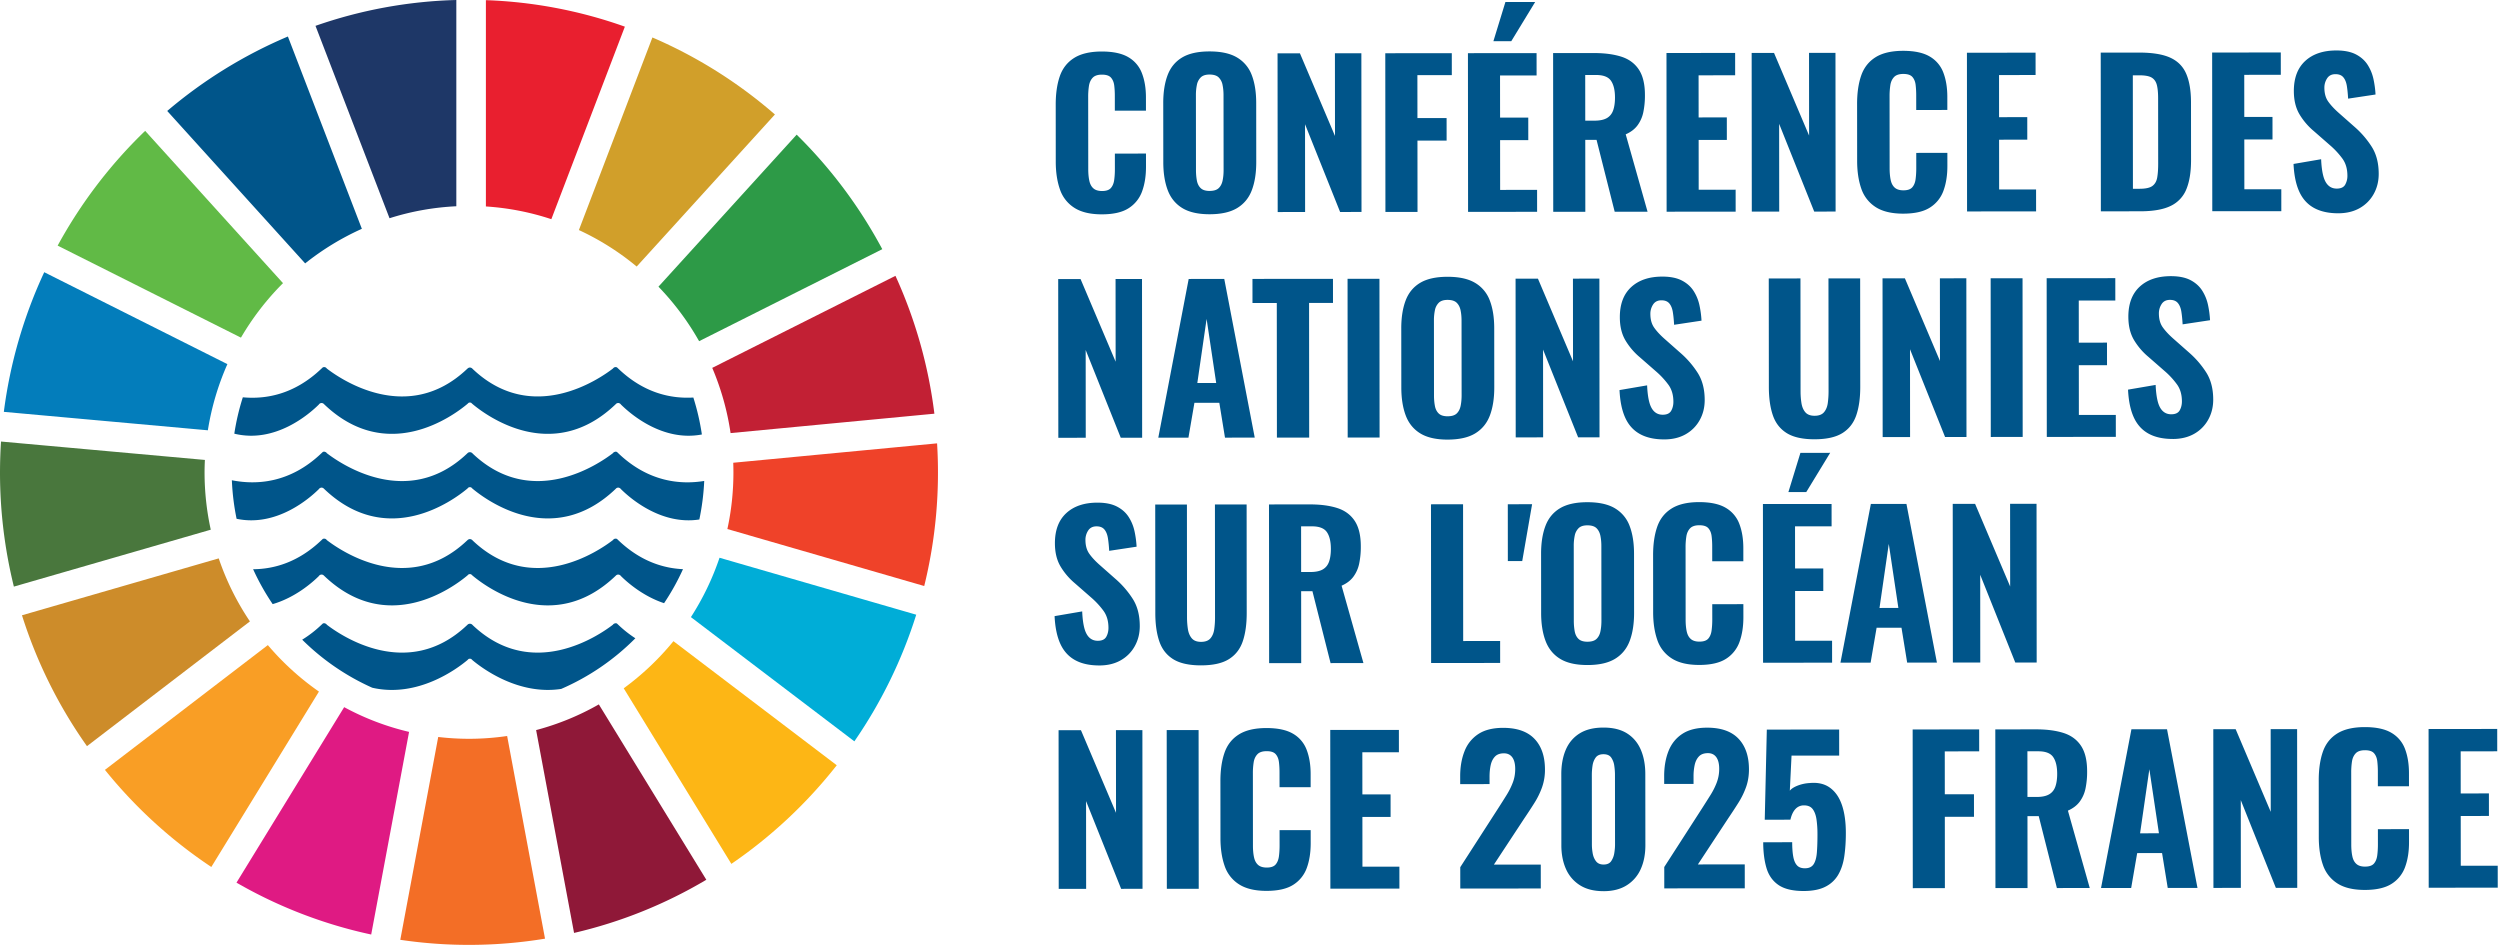 <?xml version="1.0" encoding="UTF-8"?> <svg xmlns="http://www.w3.org/2000/svg" width="254" height="96" fill="none"><g clip-path="url(#a)"><path fill="#00558A" d="M32.48 58.438a.34.34 0 0 1 .186-.062.33.33 0 0 1 .246.106c6.424 6.177 13.159 1.174 14.56 0l.138-.127a.3.3 0 0 1 .128-.026c.048 0 .096.007.134.026l.139.127c1.4 1.174 8.136 6.177 14.559 0 .001-.003.01-.008.013-.014a.33.33 0 0 1 .228-.092c.07 0 .134.026.186.062a.4.4 0 0 1 .095.096c.612.606 2.223 2.038 4.378 2.75a24 24 0 0 0 1.922-3.456c-2.036-.093-4.348-.824-6.561-2.934-.047-.044-.095-.087-.143-.138a.4.4 0 0 0-.144-.03c-.034 0-.071.009-.101.015a.4.4 0 0 0-.172.134c-1.467 1.127-8.203 5.721-14.202.084l-.087-.087a.37.37 0 0 0-.244-.101.36.36 0 0 0-.234.101l-.094.087c-5.995 5.637-12.738 1.043-14.204-.084a.36.36 0 0 0-.166-.134c-.035-.006-.07-.016-.108-.016a.4.4 0 0 0-.14.031c-.045.05-.097.094-.145.138-2.348 2.239-4.806 2.924-6.929 2.94a24 24 0 0 0 1.986 3.544c2.309-.67 4.046-2.21 4.687-2.844a.3.3 0 0 1 .09-.096M62.83 46.06l-.142-.135a.27.27 0 0 0-.245-.008.3.3 0 0 0-.172.127c-1.466 1.125-8.203 5.721-14.202.083l-.088-.089a.35.35 0 0 0-.243-.095.33.33 0 0 0-.235.095l-.093.089c-5.995 5.638-12.738 1.042-14.204-.084a.28.28 0 0 0-.166-.127.27.27 0 0 0-.248.008 3 3 0 0 1-.146.137c-3.204 3.05-6.613 3.224-9.09 2.733.057 1.336.219 2.644.482 3.915 4.055.856 7.404-2.07 8.353-3.009a.35.35 0 0 1 .275-.158.33.33 0 0 1 .23.095q.006.008.016.015c6.422 6.168 13.159 1.169 14.56 0l.138-.132a.3.3 0 0 1 .128-.022q.074-.001.135.022l.138.132c1.4 1.169 8.135 6.168 14.56 0 0-.004.007-.009.012-.015a.32.32 0 0 1 .227-.095.34.34 0 0 1 .186.064.4.4 0 0 1 .096.094c.917.91 4.082 3.68 7.961 3.08a24.4 24.4 0 0 0 .496-3.915c-2.44.398-5.674.094-8.718-2.804m1.721 18.787a11.7 11.7 0 0 1-1.721-1.358q-.07-.065-.143-.136a.28.28 0 0 0-.245-.008.3.3 0 0 0-.172.127c-1.466 1.126-8.203 5.721-14.202.083l-.088-.088a.35.35 0 0 0-.243-.095.33.33 0 0 0-.235.095l-.093.088c-5.995 5.638-12.738 1.043-14.204-.083a.28.28 0 0 0-.166-.127.27.27 0 0 0-.248.008 3 3 0 0 1-.146.136 11.6 11.6 0 0 1-1.943 1.501 24 24 0 0 0 7.12 4.883c4.617 1.058 8.608-1.924 9.65-2.793l.137-.132a.3.3 0 0 1 .128-.021q.074-.001.135.021l.138.132c.992.828 4.665 3.577 9.007 2.914a24.1 24.1 0 0 0 7.534-5.147M62.83 37.464q-.069-.063-.142-.137a.4.4 0 0 0-.144-.031c-.034 0-.071.01-.101.016a.4.4 0 0 0-.172.134c-1.467 1.127-8.203 5.72-14.202.083l-.087-.086a.37.37 0 0 0-.244-.102.36.36 0 0 0-.234.102l-.094.086c-5.995 5.638-12.738 1.044-14.204-.084a.37.37 0 0 0-.166-.133c-.035-.006-.07-.016-.108-.016a.4.4 0 0 0-.14.03c-.045.051-.097.095-.145.138-2.745 2.618-5.644 3.12-7.976 2.902a24 24 0 0 0-.865 3.696c4.159 1.02 7.618-2.001 8.585-2.957a.3.3 0 0 1 .09-.097.34.34 0 0 1 .185-.061.33.33 0 0 1 .246.106c6.424 6.177 13.159 1.174 14.56 0l.138-.127a.3.3 0 0 1 .128-.026c.048 0 .096.007.134.026l.139.127c1.4 1.174 8.136 6.177 14.559 0 .001-.003.01-.009.013-.015a.33.33 0 0 1 .228-.091c.07 0 .134.025.186.061.039.023.066.06.095.096.938.93 4.222 3.804 8.219 3.038a24 24 0 0 0-.867-3.753c-2.267.133-5.008-.44-7.613-2.925"></path><path fill="#61BA46" d="M24.482 34.304a27.2 27.2 0 0 1 4.271-5.536L14.748 13.295a48.3 48.3 0 0 0-8.891 11.661z"></path><path fill="#D19F2A" d="M58.815 23.374a26.7 26.7 0 0 1 5.873 3.707l14.044-15.45a47.7 47.7 0 0 0-12.447-7.824z"></path><path fill="#C22034" d="m90.978 28.025-18.614 9.35a27 27 0 0 1 1.863 6.626l20.707-1.97a47.9 47.9 0 0 0-3.956-14.006"></path><path fill="#2D9A47" d="m71.028 34.665 18.612-9.348a48.2 48.2 0 0 0-8.698-11.636L66.899 29.127a27.2 27.2 0 0 1 4.13 5.537"></path><path fill="#49773D" d="M20.783 47.992c0-.422.014-.844.033-1.263L.104 44.86A50 50 0 0 0 0 47.992c0 4.002.493 7.89 1.41 11.607l20.003-5.782a27.3 27.3 0 0 1-.63-5.825"></path><path fill="#FDB615" d="M68.422 65.143a27.3 27.3 0 0 1-5.052 4.787l10.936 17.84a48.2 48.2 0 0 0 10.709-10.02z"></path><path fill="#EF4229" d="M74.516 47.992c0 1.975-.21 3.902-.615 5.757l20 5.79a48.2 48.2 0 0 0 1.306-14.494l-20.709 1.97q.017.489.018.977"></path><path fill="#F99E25" d="M27.214 65.542 10.66 78.218a48.2 48.2 0 0 0 10.81 9.867l10.934-17.82a27.2 27.2 0 0 1-5.19-4.723"></path><path fill="#037DBB" d="M21.119 43.718a27 27 0 0 1 1.984-6.722l-18.608-9.34A48 48 0 0 0 .39 41.845z"></path><path fill="#8F1838" d="m71.762 89.383-10.92-17.816a26.6 26.6 0 0 1-6.373 2.61l3.855 20.608a47.1 47.1 0 0 0 13.438-5.402"></path><path fill="#00ADD7" d="M73.104 56.667a27.2 27.2 0 0 1-2.907 6.032l16.607 12.62a48 48 0 0 0 6.285-12.865z"></path><path fill="#F36E26" d="M51.525 74.778a27 27 0 0 1-3.875.284 27 27 0 0 1-3.127-.186L40.67 95.485a47.5 47.5 0 0 0 14.704-.117z"></path><path fill="#E91F2F" d="M49.367 20.976a26.5 26.5 0 0 1 6.649 1.293l7.47-19.56A47 47 0 0 0 49.367.016z"></path><path fill="#DF1A83" d="M41.562 74.36a26.6 26.6 0 0 1-6.595-2.513l-10.94 17.829a47.2 47.2 0 0 0 13.687 5.271z"></path><path fill="#1E3767" d="M39.575 22.173a26.5 26.5 0 0 1 6.788-1.217V0a47.1 47.1 0 0 0-14.309 2.626z"></path><path fill="#CD8C2A" d="M25.392 63.134a27 27 0 0 1-3.169-6.402l-19.99 5.78A48 48 0 0 0 8.837 75.81z"></path><path fill="#00558A" d="M31.004 26.76a27 27 0 0 1 5.761-3.513L29.25 3.709a47.6 47.6 0 0 0-12.26 7.565zm80.949-4.983q-1.78 0-2.816-.675a3.56 3.56 0 0 1-1.454-1.88q-.417-1.203-.418-2.796l-.004-5.793q-.002-1.672.412-2.877t1.451-1.862 2.815-.66q1.718 0 2.697.575a3.16 3.16 0 0 1 1.384 1.632q.407 1.055.407 2.448l.002 1.353-3.162.003-.001-1.513q0-.557-.06-1.045t-.327-.796-.919-.308q-.651 0-.948.32-.296.319-.375.826a7.4 7.4 0 0 0-.078 1.125l.007 7.326q0 .676.109 1.184t.416.776q.306.268.879.268.632 0 .899-.31.266-.307.335-.826.07-.517.068-1.095l-.001-1.572 3.161-.003.001 1.334q.002 1.413-.393 2.498a3.36 3.36 0 0 1-1.361 1.713q-.969.629-2.726.63m10.945-.009q-1.758 0-2.786-.635-1.029-.636-1.474-1.82t-.447-2.837l-.005-6.011q-.001-1.652.442-2.828.444-1.174 1.471-1.792 1.026-.618 2.785-.62 1.778-.001 2.816.625a3.48 3.48 0 0 1 1.483 1.79q.446 1.164.447 2.817l.005 6.011q.002 1.653-.442 2.837-.443 1.185-1.48 1.823t-2.815.64m-.002-2.37q.632 0 .929-.289.295-.288.394-.777.099-.487.098-1.045l-.007-7.624q0-.557-.099-1.035a1.45 1.45 0 0 0-.396-.766q-.297-.288-.929-.288-.592 0-.889.29a1.45 1.45 0 0 0-.394.766 5 5 0 0 0-.098 1.035l.006 7.625q.001.557.09 1.045.09.488.386.776t.909.288m6.917 2.144-.014-16.125 2.273-.002 3.563 8.398-.007-8.4 2.687-.003.014 16.124-2.174.002-3.564-8.915.008 8.918zm10.946-.01-.014-16.124 6.757-.006.002 2.23-3.497.003.004 4.36 2.963-.003.002 2.289-2.963.002.006 7.246zm8.397-.007-.014-16.124 6.974-.006.002 2.269-3.714.003.004 4.28 2.864-.002.002 2.289-2.864.002.004 5.057 3.754-.004.002 2.23zm2.573-17.34 1.222-3.983L155.974.2l-2.427 3.984zm6.08 17.333-.013-16.125 4.149-.003q1.62-.002 2.776.366t1.779 1.302q.624.935.625 2.587a8.3 8.3 0 0 1-.166 1.762 3.4 3.4 0 0 1-.592 1.334q-.424.568-1.195.907l2.22 7.861-3.339.003-1.844-7.304-1.146.001.006 7.306zm3.253-9.26h.948q.79-.002 1.245-.26.453-.26.641-.787.187-.528.187-1.304-.002-1.114-.407-1.702t-1.512-.586h-1.106zm8.266 9.25-.014-16.125 6.975-.006.002 2.27-3.715.003.004 4.28 2.865-.003.002 2.29-2.865.002.004 5.056 3.754-.003.002 2.23zm8.654-.008-.014-16.124 2.272-.002 3.564 8.398-.007-8.401 2.687-.002.013 16.124-2.173.002-3.564-8.915.008 8.918zm15.391.206q-1.778 0-2.816-.675a3.57 3.57 0 0 1-1.454-1.88q-.416-1.203-.417-2.796l-.005-5.793q-.001-1.672.413-2.877t1.45-1.862 2.815-.66q1.719 0 2.698.576a3.17 3.17 0 0 1 1.384 1.63q.405 1.056.407 2.449l.001 1.353-3.161.003-.001-1.513a9 9 0 0 0-.06-1.045q-.06-.487-.327-.796-.267-.308-.919-.308-.653.001-.948.32-.297.319-.375.826a7.4 7.4 0 0 0-.078 1.125l.006 7.326q.001.677.11 1.184t.415.776q.307.268.88.268.632 0 .899-.31.266-.307.335-.826.068-.517.068-1.095l-.001-1.572 3.161-.003.001 1.334q.001 1.413-.393 2.498a3.36 3.36 0 0 1-1.362 1.713q-.968.63-2.726.63m6.48-.224-.013-16.125 6.974-.006.002 2.27-3.714.003.003 4.28 2.865-.003.002 2.29-2.865.002.005 5.056 3.753-.003.002 2.23zm13.594-.012-.014-16.124 3.912-.004q2.035 0 3.171.525 1.137.527 1.612 1.65.476 1.126.477 2.877l.005 5.872q.001 1.792-.472 2.947a3.18 3.18 0 0 1-1.589 1.703q-1.116.55-3.111.55zm3.258-2.292h.691q.909-.002 1.294-.29.386-.29.483-.857.099-.567.098-1.403l-.006-6.65q0-.835-.129-1.343-.13-.507-.515-.746-.386-.238-1.254-.238l-.672.001zm8.063 2.282-.014-16.124 6.974-.006.002 2.27-3.714.002.003 4.28 2.865-.002.002 2.289-2.865.002.005 5.057 3.754-.003.001 2.23zm12.803.209q-1.482 0-2.471-.546-.988-.546-1.493-1.651-.504-1.104-.585-2.816l2.805-.48q.04.995.209 1.662t.515.994q.346.329.859.328.633 0 .86-.399a1.8 1.8 0 0 0 .226-.916q-.002-1.015-.485-1.701a8.2 8.2 0 0 0-1.276-1.383l-1.661-1.452a6.7 6.7 0 0 1-1.454-1.71q-.563-.956-.565-2.349-.001-1.99 1.154-3.056t3.17-1.068q1.205 0 1.976.396.77.399 1.196 1.064.426.667.594 1.453t.209 1.563l-2.786.42q-.04-.736-.129-1.294-.09-.557-.356-.875-.267-.319-.801-.318-.573 0-.849.428a1.7 1.7 0 0 0-.276.946q.001.857.386 1.403.387.547 1.058 1.144l1.622 1.432a9.3 9.3 0 0 1 1.73 2q.723 1.124.724 2.775 0 1.135-.512 2.051a3.7 3.7 0 0 1-1.431 1.435q-.92.517-2.163.52M107.526 44.478l-.013-16.124 2.272-.002 3.563 8.397-.007-8.4 2.687-.002.014 16.124-2.174.002-3.563-8.915.007 8.918zm10.156-.008 3.088-16.127 3.615-.003 3.096 16.121-3.023.003-.576-3.543-2.529.002-.609 3.544zm3.966-5.558 1.917-.001-.974-6.509zm8.086 5.548-.012-13.676-2.47.002-.002-2.449 8.18-.007.002 2.449-2.43.002.011 13.676zm7.191-.007-.013-16.124 3.24-.003.014 16.124zm10.156.211q-1.759 0-2.786-.635-1.029-.636-1.474-1.82t-.447-2.837l-.005-6.011q-.001-1.653.442-2.827.444-1.175 1.471-1.793 1.026-.618 2.785-.62 1.778-.001 2.816.625a3.48 3.48 0 0 1 1.483 1.79q.446 1.164.447 2.816l.005 6.012q.002 1.653-.442 2.837t-1.48 1.823q-1.037.637-2.815.64m-.002-2.37q.632 0 .928-.289.296-.288.395-.777.098-.487.098-1.045l-.007-7.624q0-.557-.099-1.035-.1-.478-.396-.766t-.929-.288q-.592 0-.889.29a1.45 1.45 0 0 0-.394.766 5 5 0 0 0-.098 1.036l.006 7.624q0 .557.09 1.045.089.488.386.776t.909.288m6.917 2.144-.014-16.125 2.272-.002 3.564 8.398-.007-8.4 2.687-.003.013 16.124-2.173.002-3.564-8.915.008 8.918zm15.095.206q-1.483 0-2.47-.546-.99-.546-1.494-1.65-.504-1.106-.585-2.817l2.805-.48q.04.994.209 1.662.168.666.515.995.345.329.86.327.631 0 .859-.399.226-.397.226-.915 0-1.015-.485-1.702a8.2 8.2 0 0 0-1.276-1.382l-1.661-1.452a6.7 6.7 0 0 1-1.453-1.71q-.565-.956-.565-2.35-.002-1.99 1.153-3.056t3.17-1.068q1.205 0 1.976.397.77.398 1.196 1.064t.594 1.452.209 1.563l-2.785.42q-.04-.736-.13-1.293-.09-.558-.356-.876-.267-.318-.801-.318-.573 0-.849.429a1.7 1.7 0 0 0-.276.946q0 .855.387 1.403.385.548 1.058 1.143l1.621 1.432a9.3 9.3 0 0 1 1.73 2q.723 1.123.724 2.776.001 1.134-.512 2.05a3.7 3.7 0 0 1-1.431 1.435q-.918.519-2.163.52m15.272-.013q-1.818 0-2.826-.625-1.008-.627-1.414-1.81t-.407-2.877l-.01-11.028 3.221-.003.01 11.487q0 .598.09 1.174.089.577.395.935t.939.358q.652 0 .958-.36.306-.358.385-.935.078-.578.078-1.175l-.01-11.486 3.22-.003.01 11.028q.001 1.694-.403 2.877-.404 1.185-1.411 1.813t-2.825.63m6.915-.225-.013-16.125 2.272-.002 3.563 8.398-.007-8.4 2.687-.003.014 16.124-2.174.002-3.564-8.915.008 8.918zm10.985-.01-.013-16.124 3.24-.003.014 16.124zm5.691-.005-.014-16.124 6.974-.006.002 2.27-3.714.003.003 4.28 2.865-.003.002 2.29-2.865.002.005 5.056 3.754-.003.001 2.23zm12.802.208q-1.481.002-2.47-.545-.988-.546-1.493-1.651-.504-1.104-.585-2.816l2.805-.48q.04.994.209 1.662.168.666.515.994.345.329.859.328.632 0 .86-.399.226-.397.226-.916-.002-1.015-.486-1.701a8 8 0 0 0-1.275-1.383l-1.661-1.451a6.7 6.7 0 0 1-1.454-1.711q-.563-.956-.565-2.349-.001-1.99 1.154-3.056t3.17-1.068q1.205 0 1.976.396.77.399 1.196 1.064.426.668.594 1.453.168.786.209 1.563l-2.786.42q-.04-.736-.129-1.294-.09-.557-.357-.875t-.8-.318q-.573 0-.849.429-.277.428-.276.945 0 .857.386 1.404t1.058 1.143l1.622 1.432a9.3 9.3 0 0 1 1.73 2q.722 1.123.724 2.776 0 1.135-.512 2.05a3.7 3.7 0 0 1-1.431 1.435q-.92.518-2.164.52M111.695 67.61q-1.482.002-2.47-.545t-1.493-1.65q-.505-1.105-.586-2.817l2.806-.48q.04.996.208 1.662.169.667.515.995.345.328.86.328.631 0 .859-.4.226-.398.226-.915 0-1.015-.485-1.702a8.2 8.2 0 0 0-1.276-1.382l-1.661-1.452a6.7 6.7 0 0 1-1.453-1.71q-.565-.956-.565-2.35-.002-1.99 1.153-3.056t3.17-1.068q1.205 0 1.976.397.771.398 1.196 1.064.426.666.594 1.452.169.787.209 1.563l-2.785.42q-.04-.736-.13-1.294-.089-.556-.356-.875t-.801-.318q-.573 0-.849.429a1.7 1.7 0 0 0-.276.946q.001.855.387 1.403.385.548 1.058 1.143l1.621 1.432a9.3 9.3 0 0 1 1.73 2q.723 1.123.724 2.776.001 1.135-.512 2.05a3.7 3.7 0 0 1-1.431 1.435q-.918.519-2.163.52m10.333-.009q-1.818 0-2.826-.625-1.008-.626-1.414-1.81t-.408-2.876l-.009-11.029 3.221-.002.009 11.486q.002.598.09 1.174.09.578.396.935.307.359.939.358.652 0 .958-.36.306-.357.384-.935.08-.578.078-1.175l-.009-11.486 3.22-.003.009 11.029q.001 1.692-.402 2.876-.405 1.186-1.411 1.813-1.008.629-2.825.63m6.915-.225-.014-16.125 4.149-.003q1.62-.002 2.777.366 1.155.367 1.779 1.302.622.936.624 2.587a8.3 8.3 0 0 1-.166 1.762 3.4 3.4 0 0 1-.592 1.334q-.424.568-1.194.907l2.219 7.861-3.339.003-1.843-7.304-1.146.001.006 7.306zm3.252-9.26h.948q.79-.001 1.245-.26.454-.26.641-.787.187-.528.187-1.304-.001-1.114-.406-1.702-.406-.587-1.512-.586l-1.107.001zm13.206 9.246-.014-16.125 3.26-.002.012 13.894 3.754-.003.002 2.23zm7.795-10.358-.004-5.773 2.469-.002-1.003 5.773zm8.09 10.563q-1.758.002-2.786-.635-1.029-.636-1.474-1.82-.446-1.183-.447-2.836l-.005-6.012q-.001-1.652.442-2.827.444-1.174 1.471-1.793 1.026-.618 2.785-.62 1.779 0 2.816.625a3.48 3.48 0 0 1 1.483 1.79q.446 1.166.447 2.817l.005 6.012q.002 1.652-.442 2.837-.443 1.185-1.48 1.823t-2.815.639m-.002-2.369q.633 0 .928-.29.297-.288.395-.776.098-.487.098-1.045l-.007-7.624q0-.558-.099-1.035-.1-.478-.396-.767-.297-.288-.929-.287-.592 0-.889.289a1.45 1.45 0 0 0-.394.767 5 5 0 0 0-.098 1.035l.006 7.624q.002.558.09 1.045.09.488.386.776t.909.288m11.363 2.359q-1.779.001-2.816-.674a3.56 3.56 0 0 1-1.454-1.88q-.416-1.204-.417-2.797l-.005-5.792q-.002-1.672.412-2.877t1.451-1.863 2.815-.66q1.719 0 2.697.576a3.17 3.17 0 0 1 1.385 1.631q.405 1.055.407 2.448l.001 1.354-3.161.002-.002-1.512q0-.558-.06-1.045t-.327-.796-.919-.308q-.651 0-.948.32-.296.318-.374.826a7 7 0 0 0-.078 1.124l.006 7.326q0 .677.109 1.184.109.508.416.776.306.27.879.268.632 0 .899-.309.266-.309.335-.826t.069-1.095l-.002-1.573 3.161-.003.002 1.334q0 1.414-.394 2.499a3.36 3.36 0 0 1-1.361 1.713q-.968.627-2.726.63m6.48-.225-.014-16.125 6.975-.005.002 2.269-3.715.003.004 4.28 2.865-.002.002 2.289-2.865.002.004 5.057 3.754-.004.002 2.23zm2.574-17.341 1.221-3.982 3.023-.003-2.427 3.983zm5.289 17.334 3.089-16.127 3.615-.003 3.096 16.122-3.023.002-.576-3.543-2.529.003-.609 3.544zm3.967-5.557 1.917-.002-.974-6.508zm7.453 5.547-.013-16.124 2.272-.002 3.563 8.397-.007-8.4 2.687-.003.014 16.125-2.174.002-3.563-8.915.007 8.918zm-90.845 22.995-.014-16.124 2.272-.002 3.564 8.397-.007-8.4 2.687-.003.013 16.124-2.173.002-3.564-8.915.008 8.918zm10.985-.01-.014-16.124 3.241-.003.013 16.125zm10.136.211q-1.779 0-2.816-.675a3.56 3.56 0 0 1-1.454-1.88q-.416-1.203-.417-2.796l-.005-5.793q-.002-1.672.412-2.877t1.451-1.863 2.815-.659q1.719 0 2.697.575a3.16 3.16 0 0 1 1.385 1.631q.405 1.056.407 2.448l.001 1.354-3.161.003-.002-1.513q0-.557-.06-1.045t-.326-.796q-.268-.309-.919-.308-.653 0-.948.32-.297.318-.375.826a7 7 0 0 0-.078 1.125l.006 7.325q0 .677.11 1.185.109.507.415.776.306.268.88.268.632 0 .898-.31.266-.307.336-.826.068-.518.068-1.095l-.002-1.573 3.162-.002.001 1.333q0 1.415-.393 2.499a3.36 3.36 0 0 1-1.362 1.713q-.968.629-2.726.63m6.48-.225-.013-16.124 6.974-.006.002 2.27-3.715.002.004 4.28 2.865-.002.002 2.29-2.865.002.004 5.056 3.754-.003.002 2.23zm13.198-.011-.002-2.17 3.887-6.035q.435-.677.819-1.295.385-.617.631-1.264.248-.647.246-1.384 0-.776-.297-1.184t-.85-.407q-.593 0-.909.329-.315.329-.434.866-.117.537-.117 1.175l.001.756-2.984.003-.001-.797q0-1.432.443-2.548a3.63 3.63 0 0 1 1.401-1.743q.958-.628 2.519-.63 2.114 0 3.182 1.113 1.068 1.114 1.069 3.124a5.3 5.3 0 0 1-.295 1.802 8 8 0 0 1-.779 1.593q-.483.767-1.036 1.584l-3.078 4.68 4.762-.004.002 2.429zm14.562.266q-1.443.001-2.392-.595a3.7 3.7 0 0 1-1.424-1.641q-.474-1.045-.476-2.418l-.006-7.226q-.001-1.413.452-2.48.454-1.065 1.402-1.663.948-.597 2.43-.599 1.462 0 2.401.595.938.597 1.394 1.661t.456 2.478l.007 7.226q0 1.374-.473 2.42a3.7 3.7 0 0 1-1.421 1.643q-.948.598-2.35.6m-.003-2.707q.534 0 .771-.34a2 2 0 0 0 .315-.806q.078-.467.078-.866l-.006-7.106q0-.438-.07-.916a1.9 1.9 0 0 0-.307-.826q-.238-.348-.79-.348-.554 0-.8.35-.248.348-.315.826a6.4 6.4 0 0 0-.069.916l.006 7.106q0 .4.08.866.08.468.336.806.258.338.771.338m6.167 2.422-.002-2.17 3.887-6.035q.433-.677.819-1.294.385-.618.631-1.265a3.9 3.9 0 0 0 .246-1.384q-.001-.776-.298-1.184-.296-.408-.849-.407-.594 0-.909.329-.316.33-.434.866a5.4 5.4 0 0 0-.117 1.175v.756l-2.983.003-.001-.796q-.001-1.434.442-2.549.444-1.114 1.402-1.743.958-.628 2.518-.63 2.114 0 3.182 1.113 1.068 1.114 1.07 3.124 0 .975-.295 1.802a8 8 0 0 1-.779 1.593q-.484.768-1.036 1.584l-3.078 4.68 4.761-.004.002 2.429zm14.166.267q-1.68 0-2.569-.615-.89-.616-1.216-1.731-.327-1.114-.329-2.608l2.944-.002q.001.876.11 1.473.11.597.396.895.287.3.86.278.573-.02.829-.438.257-.419.315-1.195.059-.776.058-1.831a10.4 10.4 0 0 0-.1-1.513q-.1-.657-.386-1.035-.288-.378-.88-.377a1.14 1.14 0 0 0-.879.379q-.345.378-.503 1.075l-2.608.002.21-9.157 7.35-.006.002 2.647-4.84.004-.175 3.564q.237-.3.799-.518a4 4 0 0 1 1.215-.26q1.245-.12 2.065.476t1.217 1.76.397 2.837q.002 1.275-.156 2.359-.157 1.085-.611 1.871a3.1 3.1 0 0 1-1.303 1.226q-.849.438-2.212.44m11.084-.288-.014-16.125 6.757-.006.002 2.23-3.497.003.004 4.36 2.963-.003.002 2.29-2.963.002.006 7.246zm8.397-.008-.014-16.124 4.149-.004q1.62 0 2.776.366 1.156.368 1.78 1.302.623.936.624 2.588a8.3 8.3 0 0 1-.166 1.762 3.4 3.4 0 0 1-.592 1.334q-.424.567-1.194.907l2.219 7.861-3.339.003-1.844-7.304h-1.145l.006 7.306zm3.252-9.26h.948q.79 0 1.245-.26.453-.258.641-.787.187-.527.187-1.304-.002-1.114-.407-1.701-.405-.588-1.512-.586h-1.106zm7.476 9.251 3.088-16.127 3.616-.003 3.096 16.122-3.023.002-.576-3.543-2.529.003-.61 3.544zm3.967-5.557 1.916-.002-.974-6.509zm7.453 5.547-.014-16.124 2.272-.002 3.564 8.398-.007-8.401 2.687-.002.013 16.124-2.173.002-3.564-8.915.008 8.918zm15.391.206q-1.778.001-2.816-.674a3.57 3.57 0 0 1-1.454-1.88q-.415-1.204-.417-2.797l-.005-5.793q-.001-1.671.413-2.876t1.45-1.863q1.037-.657 2.815-.66 1.719 0 2.698.576a3.17 3.17 0 0 1 1.384 1.63q.405 1.055.407 2.45l.001 1.353-3.161.002-.001-1.513a9 9 0 0 0-.06-1.044q-.06-.488-.327-.797-.267-.308-.919-.307-.653 0-.948.319-.297.32-.375.826a7.4 7.4 0 0 0-.078 1.125l.006 7.326q.001.677.11 1.184.108.508.415.776.307.27.88.268.632 0 .899-.31.266-.307.335-.826.068-.518.068-1.094l-.001-1.573 3.161-.003.001 1.334q.002 1.413-.393 2.499a3.36 3.36 0 0 1-1.362 1.713q-.968.627-2.726.63m6.48-.225-.013-16.125 6.974-.006.002 2.27-3.714.003.003 4.28 2.865-.003.002 2.29-2.865.002.004 5.056 3.754-.003.002 2.23z"></path></g><defs><clipPath id="a"><path fill="#fff" d="M0 0h254v96H0z"></path></clipPath></defs></svg> 